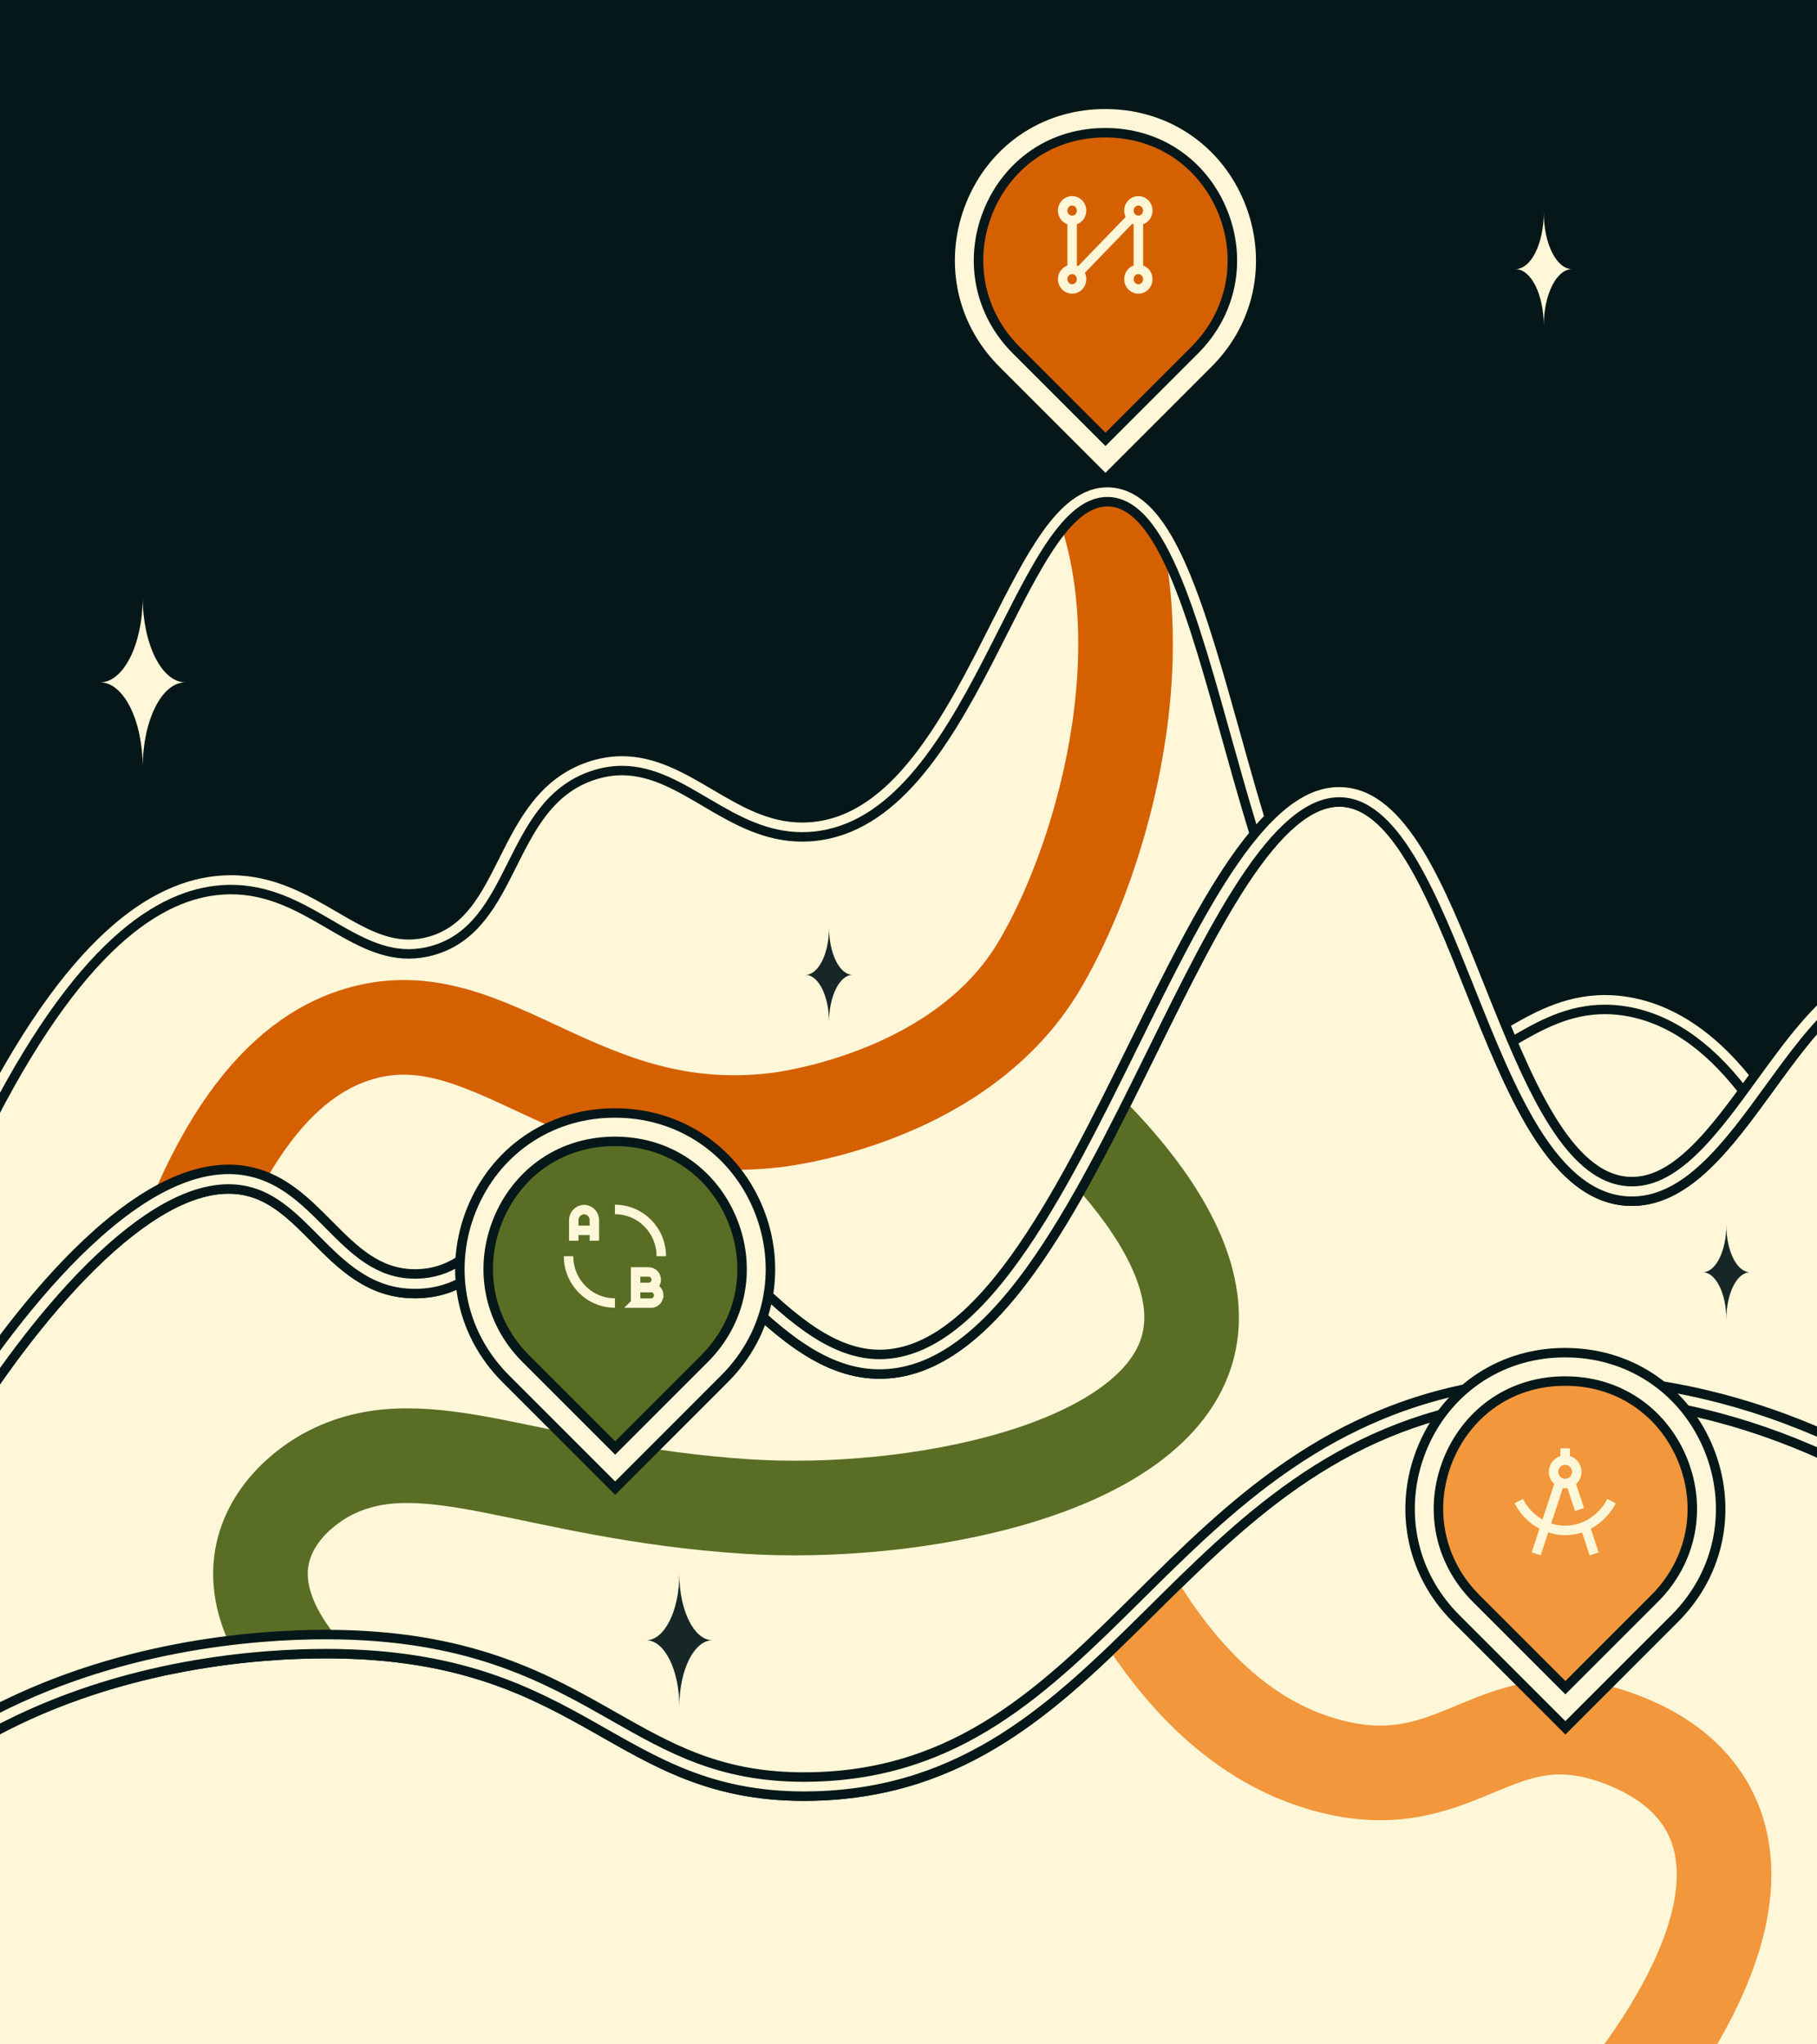 <?xml version="1.0" encoding="UTF-8"?>
<svg xmlns="http://www.w3.org/2000/svg" xmlns:xlink="http://www.w3.org/1999/xlink" viewBox="0 0 1920 2160">
  <defs>
    <style>
      .cls-1, .cls-2, .cls-3, .cls-4, .cls-5 {
        fill: none;
      }

      .cls-6 {
        clip-path: url(#clippath);
      }

      .cls-2 {
        stroke: #f2973c;
      }

      .cls-2, .cls-3, .cls-4 {
        stroke-linecap: round;
        stroke-linejoin: round;
        stroke-width: 100px;
      }

      .cls-7 {
        fill: #051718;
      }

      .cls-8 {
        fill: #f2973c;
      }

      .cls-9, .cls-10 {
        fill: #fff7d7;
      }

      .cls-11 {
        fill: #d56000;
      }

      .cls-12 {
        fill: #172728;
      }

      .cls-13 {
        fill: #1e380c;
      }

      .cls-14 {
        fill: #596d25;
      }

      .cls-10 {
        stroke: #051718;
      }

      .cls-10, .cls-5 {
        stroke-miterlimit: 10;
        stroke-width: 10px;
      }

      .cls-3 {
        stroke: #596d25;
      }

      .cls-4 {
        stroke: #d56000;
      }

      .cls-15 {
        clip-path: url(#clippath-1);
      }

      .cls-16 {
        clip-path: url(#clippath-4);
      }

      .cls-17 {
        clip-path: url(#clippath-3);
      }

      .cls-18 {
        clip-path: url(#clippath-2);
      }

      .cls-5 {
        stroke: #fff7d7;
      }
    </style>
    <clipPath id="clippath">
      <rect class="cls-1" x="-2011.15" width="1920" height="2160"/>
    </clipPath>
    <clipPath id="clippath-1">
      <rect class="cls-1" x="0" y="0" width="1920" height="2160"/>
    </clipPath>
    <clipPath id="clippath-2">
      <path class="cls-1" d="M-18.43,2484.88V1178.55l1.12-2.18c46.18-89.54,93.63-155.46,141.05-195.95,38.09-32.52,77.26-49.53,116.41-50.57,1.31-.03,2.59-.05,3.88-.05,44.09,0,78.74,20.22,109.32,38.06,26.36,15.38,51.26,29.91,78.61,29.91,7.58,0,14.98-1.06,22.64-3.25,40.48-11.56,58.49-47.49,77.56-85.53,20.32-40.54,41.33-82.45,90.72-99.13,11.56-3.9,22.8-5.8,34.35-5.8,34.33,0,64.03,17.49,92.75,34.4,29.78,17.54,60.58,35.67,97.66,35.67,3.5,0,7.06-.16,10.58-.48,39.77-3.6,76.17-27.14,111.28-71.97,31.63-40.4,58.25-93.04,81.74-139.48,38.58-76.31,71.9-142.2,118.88-142.2,.99,0,2,.03,2.99,.09,29.3,1.77,53.87,28.14,77.33,83,19.72,46.11,36.89,107.55,55.08,172.61,22.35,79.94,45.46,162.61,76.11,228.49,33.81,72.66,71.08,111.47,113.94,118.65,4.69,.79,9.43,1.18,14.08,1.18,28.38,0,53.43-14.71,79.94-30.29,31.22-18.34,63.5-37.3,106.24-37.3,8.12,0,16.44,.72,24.74,2.13,48.65,8.28,93.59,39.74,133.58,93.49,30.23,40.63,58.36,95.13,83.62,161.97l.65,1.72v1169.13H-18.43Z"/>
    </clipPath>
    <clipPath id="clippath-3">
      <path class="cls-1" d="M1943.99,1061.52v1423.17H-23.98v-995.62c33.27-50.48,84.29-120.17,141.47-170.8,55.01-48.7,103.08-68.89,142.86-60.01,29,6.47,50.03,27.68,72.29,50.12,28.46,28.69,57.87,58.36,105.86,58.36,.68,0,1.39-.01,2.08-.02,42.87-.76,69.21-25,94.69-48.46,19.22-17.69,39.1-35.99,66.71-44.78,61.93-19.68,112.77,29.86,166.62,82.31,47.88,46.64,97.39,94.88,158.57,95.95,.72,.01,1.44,.02,2.16,.02,54.19-.01,106.51-36.06,159.86-110.1,46.36-64.35,87.97-148.72,128.2-230.3,35.39-71.78,68.83-139.58,103.09-189.28,36.25-52.58,68.55-76.99,98.79-74.58,56.85,4.51,96.1,102.8,134.05,197.84,21.06,52.75,42.84,107.29,68.49,148.73,30.23,48.85,62.56,73.38,98.84,75.01,60.46,2.69,105.5-59.31,149.07-119.28,23.73-32.68,48.13-66.27,74.26-88.29Z"/>
    </clipPath>
    <clipPath id="clippath-4">
      <path class="cls-1" d="M1928.94,1538.55v936.25H-8.34v-643.71c139.62-75.54,288.47-83.9,352.67-83.9,6.62,0,12.33,.09,17.05,.2,257.19,6.15,289.96,150.37,488.16,150.37,3.65,0,7.34-.05,11.11-.15,320.01-8.44,379.36-364.96,720.17-415.31,26.01-3.84,52.18-5.68,78.29-5.68h0c92.91,0,185.36,23.22,269.84,61.93Z"/>
    </clipPath>
  </defs>
  <g id="_5" data-name="#5">
    <g class="cls-6">
      <g>
        <g>
          <g>
            <path class="cls-9" d="M38.43-39.93C-7.12-66.22-56.51-83.23-108.38-90.45c-24.81-3.46-49.69-4.59-74.49-3.42-20.2,.95-40.34,3.44-60.36,7.47-8.58,1.71-17.14,3.72-25.66,6-46.91,12.57-90.39,32.97-129.49,60.73-4.92,3.49-9.77,7.1-14.55,10.83-9.76,7.59-19.13,15.61-28.09,24-28.97,27.15-53.71,58.36-73.79,93.15-17.06,29.54-30.2,60.69-39.3,93.1-4.94,17.56-8.68,35.48-11.23,53.71-7.47,53.7-4.09,107.71,10.06,160.51,1.65,6.16,3.44,12.26,5.36,18.3,14.53,45.74,36.75,87.96,66.19,125.74,32.19,41.31,71.6,75.59,117.16,101.89,45.54,26.3,94.94,43.3,146.81,50.52,53.69,7.47,107.7,4.09,160.51-10.06,1.51-.4,3.01-.81,4.5-1.24,44.05-12.33,85.02-31.61,122.11-57.48,5.65-3.94,11.22-8.04,16.69-12.28,.25-.18,.48-.37,.72-.55,16.78-13.07,32.4-27.34,46.79-42.72,21.04-22.5,39.48-47.38,55.09-74.44,22.3-38.6,37.9-79.97,46.53-123.27,1.46-7.31,2.72-14.67,3.78-22.08,.08-.49,.15-.97,.21-1.46,7.47-53.7,4.09-107.71-10.06-160.52-14.15-52.8-38.22-101.27-71.54-144.03C123.4,20.65,83.98-13.63,38.43-39.93ZM207.27,359.86c-.17,1.24-.33,2.48-.52,3.73-10.77,76.18-44.83,146.99-96.56,202.78-13.22,14.27-27.61,27.56-43.06,39.69-9.15,7.18-18.67,13.97-28.55,20.32-31.76,20.44-67.18,36.36-105.6,46.65-4.12,1.11-8.24,2.14-12.37,3.1-183.66,42.67-369.33-58.54-434.93-233.02-4.33-11.48-8.13-23.29-11.37-35.4-16.45-61.41-16.7-123.33-3.34-181.22,16.75-72.71,54.94-139.05,109.37-189.98,11.79-11.04,24.35-21.35,37.61-30.85,35.55-25.47,76.2-45.08,120.93-57.06,14.62-3.91,29.25-6.91,43.86-9.02,8.48-1.22,16.96-2.15,25.41-2.78C-15.94-76.35,150.14,37,197.55,213.91c13.16,49.09,15.95,98.52,9.72,145.95Z"/>
            <path class="cls-7" d="M40.94-44.26C-5.17-70.88-55.19-88.09-107.68-95.4c-24.53-3.42-49.13-4.6-73.63-3.53-22.15,.94-44.24,3.71-66.15,8.29-7.59,1.58-15.17,3.39-22.72,5.41-47.38,12.69-91.32,33.29-130.83,61.31-5.08,3.58-10.07,7.3-14.99,11.13-9.92,7.73-19.44,15.87-28.54,24.41-29.28,27.46-54.29,59.02-74.59,94.19-16.79,29.08-29.83,59.71-39.01,91.55-5.38,18.63-9.43,37.68-12.13,57.07-7.57,54.36-4.15,109.03,10.18,162.49,1.39,5.2,2.88,10.36,4.47,15.47,14.69,47.48,37.51,91.27,67.97,130.35,10.44,13.39,21.62,26.06,33.52,37.96,25.26,25.26,53.73,47.08,85.07,65.17,46.11,26.62,96.12,43.83,148.62,51.14,54.37,7.57,109.04,4.14,162.5-10.18,2.43-.65,4.85-1.33,7.26-2.02,44.29-12.71,85.45-32.4,122.72-58.67,4.96-3.49,9.85-7.11,14.67-10.84,.4-.3,.78-.59,1.17-.9,16.94-13.2,32.71-27.61,47.25-43.13,21.35-22.8,40.04-48.03,55.88-75.47,22-38.11,37.58-78.9,46.44-121.54,1.7-8.21,3.16-16.48,4.37-24.82,.12-.74,.23-1.5,.33-2.26,7.58-54.36,4.15-109.03-10.18-162.5-14.33-53.46-38.69-102.52-72.43-145.81C126.95,17.06,87.05-17.64,40.94-44.26ZM228.94,385.78c-14.26,74.47-49.49,143.34-100.93,198.41-14.32,15.32-29.9,29.59-46.63,42.6-6.09,4.73-12.32,9.29-18.71,13.68-36.08,24.82-76.87,44.09-121.49,56.25-.57,.16-1.15,.32-1.73,.47-206.25,55.27-418.05-61.19-483.62-261.73-2.27-6.94-4.36-13.98-6.28-21.11-19.04-71.02-17.7-142.7,.42-208.84,19.52-71.28,58.54-136.12,112.57-186.77,13.05-12.25,26.99-23.65,41.74-34.13,37.72-26.81,80.79-47.47,128.11-60.15,9.54-2.55,19.08-4.74,28.64-6.56,18.22-3.5,36.44-5.69,54.54-6.63C.09-98.33,172.56,21.65,222.3,207.28c14.36,53.59,17.13,107.56,9.84,159.25-.91,6.46-1.98,12.87-3.2,19.24Z"/>
          </g>
          <g>
            <path class="cls-9" d="M25.51-18.16C-17.17-42.84-63.45-58.82-112.05-65.61c-26.11-3.65-52.29-4.56-78.35-2.74-10.44,.73-20.87,1.9-31.26,3.51-13.65,2.11-27.24,4.98-40.75,8.59-44.4,11.9-85.5,31.28-122.41,57.72-4.22,3.02-8.39,6.13-12.51,9.34-8.99,7.02-17.62,14.4-25.89,22.13-27.31,25.54-50.61,54.96-69.52,87.76-18.46,32.02-32,66.06-40.47,101.6-2.84,11.87-5.11,23.91-6.8,36.11-6.98,50.37-3.79,101.03,9.49,150.59,2.98,11.08,6.4,21.96,10.3,32.62,13.5,37,32.53,71.38,56.77,102.54,30.17,38.76,67.1,70.94,109.79,95.62,42.68,24.69,88.97,40.66,137.55,47.45,47.09,6.58,94.42,4.25,140.86-6.95,3.17-.76,6.34-1.58,9.51-2.43,39.17-10.49,75.78-26.82,109.21-48.68,8.8-5.74,17.37-11.87,25.7-18.38,.3-.23,.59-.46,.88-.69,15.67-12.29,30.25-25.71,43.69-40.18,19.4-20.88,36.4-43.95,50.83-69.01,23.82-41.32,39.46-86.02,46.57-132.92,.25-1.59,.47-3.19,.7-4.79,.1-.71,.19-1.41,.28-2.13,6.62-49.67,3.34-99.6-9.76-148.46-13.28-49.54-35.84-95.01-67.08-135.15C105.13,38.71,68.19,6.53,25.51-18.16ZM197.55,213.91c13.16,49.09,15.95,98.52,9.72,145.95-.17,1.24-.33,2.48-.52,3.73-10.77,76.18-44.83,146.99-96.56,202.78-13.22,14.27-27.61,27.56-43.06,39.69-9.15,7.18-18.67,13.97-28.55,20.32-31.76,20.44-67.18,36.36-105.6,46.65-4.12,1.11-8.24,2.14-12.37,3.1-183.66,42.67-369.33-58.54-434.93-233.02-4.33-11.48-8.13-23.29-11.37-35.4-16.45-61.41-16.7-123.33-3.34-181.22,16.75-72.71,54.94-139.05,109.37-189.98,11.79-11.04,24.35-21.35,37.61-30.85,35.55-25.47,76.2-45.08,120.93-57.06,14.62-3.91,29.25-6.91,43.86-9.02,8.48-1.22,16.96-2.15,25.41-2.78C-15.94-76.35,150.14,37,197.55,213.91Z"/>
            <path class="cls-7" d="M28.02-22.49C-15.23-47.5-62.12-63.68-111.36-70.56c-25.84-3.61-51.77-4.57-77.58-2.88-12.4,.79-24.77,2.21-37.1,4.24-12.61,2.08-25.17,4.79-37.67,8.14-44.91,12.03-86.49,31.64-123.85,58.36-4.34,3.1-8.62,6.3-12.85,9.6-9.15,7.14-17.93,14.65-26.35,22.53-27.62,25.87-51.19,55.61-70.31,88.79-18.18,31.54-31.67,65.03-40.29,99.96-3.21,13-5.75,26.2-7.6,39.56-7.08,51.05-3.85,102.37,9.61,152.57,2.72,10.13,5.81,20.08,9.29,29.85,13.73,38.71,33.4,74.61,58.67,107.08,30.56,39.27,68,71.87,111.24,96.88,43.25,25.02,90.13,41.2,139.36,48.08,48.72,6.82,97.69,4.2,145.68-7.78,2.23-.55,4.46-1.12,6.68-1.72,40.5-10.85,78.33-27.87,112.77-50.71,8.17-5.42,16.15-11.17,23.93-17.24,.23-.18,.46-.36,.69-.54,15.9-12.47,30.7-26.06,44.33-40.74,19.71-21.19,36.98-44.6,51.64-70.04,23.5-40.79,39.17-84.84,46.61-131.04,.47-2.81,.89-5.64,1.28-8.48,.08-.52,.14-1.03,.21-1.55,6.8-50.53,3.49-101.33-9.81-151.02-13.45-50.19-36.32-96.27-67.97-136.92C108.68,35.13,71.26,2.52,28.02-22.49ZM206.75,363.59c-10.77,76.18-44.83,146.99-96.56,202.78-13.22,14.27-27.61,27.56-43.06,39.69-9.15,7.18-18.67,13.97-28.55,20.32-31.76,20.44-67.18,36.36-105.6,46.65-4.12,1.11-8.24,2.14-12.37,3.1-183.66,42.67-369.33-58.54-434.93-233.02-4.33-11.48-8.13-23.29-11.37-35.4-16.45-61.41-16.7-123.33-3.34-181.22,16.75-72.71,54.94-139.05,109.37-189.98,11.79-11.04,24.35-21.35,37.61-30.85,35.55-25.47,76.2-45.08,120.93-57.06,14.62-3.91,29.25-6.91,43.86-9.02,8.48-1.22,16.96-2.15,25.41-2.78C-15.94-76.35,150.14,37,197.55,213.91c13.16,49.09,15.95,98.52,9.72,145.95-.17,1.24-.33,2.48-.52,3.73Z"/>
          </g>
        </g>
        <path class="cls-14" d="M-419.66,36.51L110.2,566.36c-13.22,14.27-27.61,27.56-43.06,39.69-9.15,7.18-18.67,13.97-28.55,20.32-31.76,20.44-67.18,36.36-105.6,46.65-4.12,1.11-8.24,2.14-12.37,3.1L-529.03,226.49c16.75-72.71,54.94-139.05,109.37-189.98Z"/>
        <path class="cls-13" d="M-217.26-60.42L206.75,363.59c-10.77,76.18-44.83,146.99-96.56,202.78L-419.66,36.51c11.79-11.04,24.35-21.35,37.61-30.85,35.55-25.47,76.2-45.08,120.93-57.06,14.62-3.91,29.25-6.91,43.86-9.02Z"/>
        <path class="cls-14" d="M197.55,213.91c13.16,49.09,15.95,98.52,9.72,145.95-.17,1.24-.33,2.48-.52,3.73L-217.26-60.42c8.48-1.22,16.96-2.15,25.41-2.78C-15.94-76.35,150.14,37,197.55,213.91Z"/>
      </g>
    </g>
  </g>
  <g id="_6" data-name="#6">
    <g>
      <rect class="cls-7" width="1920" height="2160"/>
      <g class="cls-15">
        <g>
          <g>
            <path class="cls-9" d="M-23.43,2489.88V1177.33l1.68-3.25c46.48-90.12,94.33-156.55,142.25-197.46,38.98-33.28,79.2-50.7,119.53-51.76,1.35-.04,2.68-.05,4.01-.05,45.44,0,80.71,20.58,111.84,38.74,25.76,15.03,50.1,29.23,76.09,29.22,7.1,0,14.06-1,21.27-3.06,38.37-10.95,55.9-45.93,74.46-82.96,20.77-41.44,42.25-84.29,93.59-101.63,12.09-4.08,23.85-6.07,35.95-6.07,35.69,0,65.98,17.84,95.27,35.09,29.22,17.21,59.42,34.99,95.13,34.99,3.34,0,6.75-.15,10.13-.46,38.32-3.47,73.58-26.39,107.79-70.08,31.33-40.01,57.83-92.42,81.21-138.65,39.33-77.78,73.29-144.95,123.34-144.95,1.09,0,2.2,.03,3.29,.1,31.4,1.89,57.34,29.23,81.62,86.03,19.85,46.41,37.07,108.01,55.3,173.23,22.29,79.75,45.34,162.22,75.83,227.73,33.07,71.06,69.12,108.94,110.23,115.83,4.42,.74,8.88,1.12,13.25,1.12,27.03,0,51.5-14.38,77.41-29.6,31.8-18.68,64.67-37.99,108.78-37.99,8.4,0,17,.74,25.58,2.2,49.96,8.51,95.97,40.62,136.75,95.44,30.5,41,58.86,95.91,84.29,163.19l.97,2.58v1175.05H-23.43Z"/>
            <path class="cls-9" d="M1170.12,519.99c.99,0,2,.03,2.99,.09,29.3,1.77,53.87,28.14,77.33,83,19.72,46.1,36.89,107.55,55.08,172.61,22.35,79.94,45.46,162.61,76.11,228.49,33.81,72.66,71.08,111.47,113.94,118.65,4.69,.78,9.43,1.18,14.08,1.18,28.38,0,53.43-14.71,79.94-30.29,31.22-18.34,63.5-37.3,106.24-37.3,8.12,0,16.44,.72,24.74,2.13,48.65,8.28,93.59,39.74,133.58,93.49,30.23,40.63,58.36,95.13,83.62,161.97l.65,1.72v1169.13H-18.43V1178.55l1.12-2.18c46.18-89.54,93.63-155.46,141.05-195.95,38.09-32.52,77.26-49.53,116.41-50.57,1.31-.03,2.59-.05,3.88-.05,44.09,0,78.74,20.22,109.32,38.06,26.36,15.38,51.26,29.91,78.6,29.91h.01c7.58,0,14.98-1.06,22.64-3.25,40.48-11.56,58.49-47.49,77.56-85.53,20.32-40.54,41.33-82.45,90.72-99.13,11.56-3.9,22.8-5.8,34.35-5.8,34.33,0,64.03,17.49,92.75,34.4,29.78,17.54,60.58,35.67,97.66,35.67h0c3.5,0,7.06-.16,10.58-.48,39.77-3.6,76.17-27.14,111.28-71.97,31.63-40.4,58.25-93.04,81.74-139.48,38.58-76.31,71.9-142.21,118.88-142.21m0-10c-53.13,0-87.73,68.44-127.81,147.69-23.28,46.03-49.66,98.21-80.68,137.83-33.31,42.54-67.43,64.84-104.31,68.18-3.22,.29-6.48,.44-9.68,.44-34.36,0-63.96-17.43-92.59-34.29-29.88-17.59-60.77-35.78-97.82-35.78-12.66,0-24.94,2.07-37.55,6.33-24.01,8.11-43.93,22.47-60.9,43.89-14.61,18.44-25.26,39.69-35.56,60.24-18.84,37.59-35.11,70.05-71.36,80.4-6.75,1.93-13.26,2.87-19.89,2.87-24.65,0-48.41-13.86-73.57-28.54-31.67-18.48-67.57-39.42-114.36-39.42-1.4,0-2.76,.02-4.14,.05-41.5,1.1-82.76,18.91-122.64,52.96-48.41,41.33-96.67,108.27-143.45,198.97l-1.12,2.18-1.11,2.16v1318.76H1948.43V1313.92l-.64-1.71-.65-1.72c-25.59-67.72-54.17-123.03-84.95-164.41-41.58-55.89-88.65-88.65-139.92-97.38-8.85-1.51-17.74-2.27-26.42-2.27-45.47,0-78.94,19.66-111.31,38.68-25.31,14.87-49.21,28.91-74.88,28.91-4.1,0-8.28-.35-12.43-1.05-39.36-6.59-74.21-43.55-106.53-113-30.32-65.15-53.31-147.41-75.55-226.97-18.28-65.38-35.54-127.14-55.52-173.85-25.12-58.73-52.42-87.03-85.92-89.05-1.2-.07-2.4-.11-3.59-.11h0Z"/>
          </g>
          <g class="cls-18">
            <path class="cls-4" d="M162.16,1418.5c61.59-232.45,147.18-306.19,219.09-326.64,137.93-39.23,231.5,115.89,438.17,91.62,15.16-1.78,197.38-25.79,278.84-163.32,82-138.44,155.9-438.58-.94-601.95"/>
          </g>
          <path class="cls-10" d="M1170.11,530.08c.79,0,1.59,.02,2.38,.07,121.98,7.36,132.66,571.04,321.4,602.63,5.4,.9,10.63,1.32,15.75,1.32,64.97,0,109.39-67.59,186.19-67.59,7.37,0,15.04,.62,23.05,1.99,101.65,17.31,167.68,138.51,209.46,249.09v1157.21H-8.35V1180.99c100.38-194.63,186.39-239.41,248.77-241.05,1.22-.03,2.41-.05,3.61-.05,78.55,0,124.41,67.97,187.93,67.97,8.14,0,16.58-1.12,25.41-3.64,89.27-25.48,77.58-154.02,168.74-184.81,10.89-3.68,21.2-5.27,31.12-5.27,65.7,0,113.71,70.08,190.41,70.08,3.76,0,7.59-.17,11.49-.52,168.99-15.29,216.85-353.63,310.99-353.62m0-20.17h0c-14.22,0-28.15,5.1-41.38,15.18-10.47,7.97-20.75,19.15-31.42,34.2-18.62,26.24-36.33,61.27-55.08,98.36-24.41,48.28-49.65,98.2-80.67,137.82-16.2,20.69-32.14,36.21-48.72,47.46-17.94,12.16-36.1,18.93-55.52,20.69-3.22,.29-6.48,.44-9.67,.44-34.33,0-62.61-16.65-92.55-34.28-29.88-17.6-60.78-35.79-97.86-35.8-12.49,0-25.13,2.13-37.58,6.33-53.32,18.01-76.27,63.78-96.51,104.17-18.83,37.57-35.09,70.01-71.31,80.35-6.75,1.93-13.25,2.86-19.87,2.86-24.62,0-47.29-13.22-73.53-28.53-31.68-18.48-67.59-39.43-114.4-39.43-1.39,0-2.75,.02-4.15,.06-19.46,.51-39.02,4.71-58.12,12.46-21.65,8.79-43.38,22.42-64.57,40.52-23.22,19.83-46.56,45.66-69.36,76.77-24.79,33.83-49.72,74.95-74.1,122.22l-2.24,4.35v1318.87H1948.52V1313.91l-1.3-3.45c-25.59-67.72-54.18-123.05-84.96-164.43-41.59-55.91-88.69-88.68-139.98-97.42-8.86-1.51-17.75-2.27-26.44-2.27-45.49,0-80.48,20.56-111.35,38.69-26.4,15.51-49.19,28.9-74.84,28.9-4.1,0-8.27-.35-12.41-1.04-39.33-6.58-74.16-43.53-106.46-112.95-30.31-65.14-53.31-147.4-75.54-226.95-18.28-65.39-35.54-127.15-55.52-173.86-11.21-26.22-22.5-45.85-34.51-60.01-15.42-18.18-32.74-27.97-51.49-29.1-1.19-.07-2.4-.11-3.59-.11h0Z"/>
        </g>
        <g>
          <path class="cls-10" d="M1943.99,1061.52v1423.17H-23.98v-995.62c33.27-50.48,84.29-120.17,141.47-170.8,55.01-48.7,103.08-68.89,142.86-60.01,29,6.47,50.03,27.68,72.29,50.12,28.46,28.69,57.87,58.36,105.86,58.36,.68,0,1.39-.01,2.08-.02,42.87-.76,69.21-25,94.69-48.46,19.22-17.69,39.1-35.99,66.71-44.78,61.93-19.68,112.77,29.86,166.62,82.31,47.88,46.64,97.39,94.88,158.57,95.95,.72,.01,1.44,.02,2.16,.02,54.19-.01,106.51-36.06,159.86-110.1,46.36-64.35,87.97-148.72,128.2-230.3,35.39-71.78,68.83-139.58,103.09-189.28,36.25-52.58,68.55-76.99,98.79-74.58,56.85,4.51,96.1,102.8,134.05,197.84,21.06,52.75,42.84,107.29,68.49,148.73,30.23,48.85,62.56,73.38,98.84,75.01,60.46,2.69,105.5-59.31,149.07-119.28,23.73-32.68,48.13-66.27,74.26-88.29Z"/>
          <g class="cls-17">
            <path class="cls-3" d="M461.37,1880.07c-289.73-181.08-169.29-295.38-111.96-324.16,100.98-50.7,212.41,20.77,438.37,35.75,176.58,11.7,433.15-37.11,467.48-168.81,33.83-129.78-163.4-281.55-186.13-298.67"/>
          </g>
          <path class="cls-10" d="M1948.84,1032.28c-35.62,22.39-66.25,64.57-95.88,105.35-20.74,28.56-42.2,58.1-64.34,79.13-23.76,22.57-45.08,32.64-67.02,31.63-66.06-2.96-108.24-108.58-149.03-210.73-42.15-105.57-81.96-205.28-151.65-210.81-38.76-3.06-76.1,23.45-117.49,83.47-35.12,50.94-68.88,119.39-104.61,191.88-39.86,80.82-81.07,164.4-126.42,227.35-49.19,68.27-96.02,101.5-143.09,101.5-.58,0-1.18-.01-1.76-.02-52.97-.93-99.5-46.25-144.49-90.08-55.85-54.4-113.6-110.66-187.35-87.21-32,10.17-53.59,30.06-74.47,49.28-24.69,22.73-46.03,42.37-81.03,42.98-.55,.01-1.09,.02-1.64,.02-39.42,0-64.59-25.39-91.22-52.23-23.38-23.57-47.56-47.96-82.48-55.75-46.64-10.41-100.84,11.36-161.1,64.73-59.88,53.01-112.86,125.8-146.76,177.53l-1.7,2.58v1022.52H1964.7V1022.3l-15.87,9.98Zm-4.85,1452.41H-23.98v-995.62c33.27-50.48,84.29-120.17,141.47-170.8,55.01-48.7,103.08-68.89,142.86-60.01,29,6.47,50.03,27.68,72.29,50.12,28.46,28.69,57.87,58.36,105.86,58.36,.68,0,1.39-.01,2.08-.02,42.87-.76,69.21-25,94.69-48.46,19.22-17.69,39.1-35.99,66.71-44.78,61.93-19.68,112.77,29.86,166.62,82.31,47.88,46.64,97.39,94.88,158.57,95.95,.72,.01,1.44,.02,2.16,.02,54.19-.01,106.51-36.06,159.86-110.1,46.36-64.35,87.97-148.72,128.2-230.3,35.39-71.78,68.83-139.58,103.09-189.28,36.25-52.58,68.55-76.99,98.79-74.58,56.85,4.51,96.1,102.8,134.05,197.84,21.06,52.75,42.84,107.29,68.49,148.73,30.23,48.85,62.56,73.38,98.84,75.01,60.46,2.69,105.5-59.31,149.07-119.28,23.73-32.68,48.13-66.27,74.26-88.29v1423.17Z"/>
        </g>
        <g>
          <path class="cls-10" d="M1928.94,1538.55v936.25H-8.34v-643.71c139.62-75.54,288.47-83.9,352.67-83.9,6.62,0,12.33,.09,17.05,.2,257.19,6.15,289.96,150.37,488.16,150.37,3.65,0,7.34-.05,11.11-.15,320.01-8.44,379.36-364.96,720.17-415.31,26.01-3.84,52.18-5.68,78.29-5.68h0c92.91,0,185.36,23.22,269.84,61.93Z"/>
          <g class="cls-16">
            <path class="cls-2" d="M1608.31,2336.31c268.95-268.95,255.2-433.75,115.86-494.05-143.34-62.04-176.59,64.73-325.73,21.86-109.13-31.37-179.8-129.24-225.17-218.61"/>
          </g>
          <path class="cls-10" d="M1937.34,1520.21c-44.35-20.34-89.96-36.07-135.54-46.78-47.95-11.27-95.96-16.99-142.7-16.99-27.44,0-54.77,1.99-81.25,5.89-41.83,6.18-80.6,16.8-118.55,32.49-33.65,13.91-65.73,31.44-98.06,53.6-59.27,40.62-109.1,89.99-157.29,137.73-49.79,49.32-96.81,95.91-151.65,131.21-28.95,18.63-57.53,32.47-87.37,42.3-33.35,10.97-67.63,16.78-104.83,17.77-3.54,.09-7.09,.14-10.57,.14-88.38,0-140.77-29.78-201.44-64.25-68.24-38.78-145.58-82.74-286.24-86.1-5.75-.14-11.65-.21-17.53-.21-75.7,0-223.43,11.22-362.27,86.33l-10.57,5.72v675.9H1949.12v-969.36l-11.77-5.4Zm-8.4,954.59H-8.34v-643.71c139.62-75.54,288.47-83.9,352.67-83.9,6.62,0,12.33,.09,17.05,.2,257.19,6.15,289.96,150.37,488.16,150.37,3.65,0,7.34-.05,11.11-.15,320.01-8.44,379.36-364.96,720.17-415.31,26.01-3.84,52.18-5.68,78.29-5.68h0c92.91,0,185.36,23.22,269.84,61.93v936.25Z"/>
        </g>
      </g>
      <g>
        <path class="cls-12" d="M752.84,1733.04c-19.33,0-35,31.35-35,70,0-38.65-15.67-70-35-70,19.33,0,35-31.35,35-70,0,38.65,15.67,70,35,70Z"/>
        <path class="cls-9" d="M195.8,720.93c-24.86,0-45,40.3-45,90,0-49.7-20.14-90-45-90,24.86,0,45-40.3,45-90,0,49.7,20.14,90,45,90Z"/>
        <path class="cls-9" d="M1661.28,284.33c-16.57,0-30,26.87-30,60,0-33.13-13.43-60-30-60,16.57,0,30-26.87,30-60,0,33.13,13.43,60,30,60Z"/>
        <path class="cls-12" d="M901.04,1030c-13.81,0-25,22.39-25,50,0-27.61-11.19-50-25-50,13.81,0,25-22.39,25-50,0,27.61,11.19,50,25,50Z"/>
        <path class="cls-12" d="M1849.2,1344.21c-13.81,0-25,22.39-25,50,0-27.61-11.19-50-25-50,13.81,0,25-22.39,25-50,0,27.61,11.19,50,25,50Z"/>
      </g>
      <g>
        <g>
          <g>
            <path class="cls-11" d="M1059.55,383.9c-22.76-22.76-37.68-50.99-43.15-81.64-5.11-28.62-1.96-58.31,9.09-85.84,23.27-57.95,76.29-94.79,138.38-96.14,1.26-.03,2.52-.04,3.79-.04h.25c1.36,0,2.72,.01,4.08,.04,62.3,1.39,115.48,38.32,138.77,96.38,23.52,58.62,10.46,122.71-34.09,167.25l-108.56,108.56-108.58-108.58Z"/>
            <path class="cls-7" d="M1167.88,125.24c1.34,0,2.67,.01,4,.04,131.01,2.92,193.92,162.44,101.26,255.1l-105.02,105.02-105.04-105.04c-92.54-92.54-29.93-252.23,100.9-255.09,1.22-.03,2.45-.04,3.68-.04h.22m0-10h-.23c-1.3,0-2.6,.02-3.89,.05-32.83,.72-63.7,10.98-89.26,29.68-23.82,17.43-42.37,41.49-53.65,69.6-11.4,28.4-14.64,59.03-9.37,88.58,5.65,31.67,21.05,60.82,44.53,84.3l105.04,105.04,7.07,7.07,7.07-7.07,105.02-105.02c23.48-23.48,38.87-52.59,44.53-84.2,5.28-29.5,2.05-60.08-9.33-88.45-11.3-28.15-29.9-52.27-53.79-69.74-25.63-18.74-56.59-29.04-89.51-29.77-1.4-.03-2.82-.05-4.22-.05h0Z"/>
          </g>
          <g>
            <path class="cls-9" d="M1052.48,390.97c-24.21-24.21-40.09-54.28-45.92-86.96-5.44-30.47-2.1-62.05,9.65-91.32,24.78-61.73,81.28-100.97,147.45-102.41,1.42-.03,2.83-.04,4.25-.04,1.45,0,2.89,.02,4.32,.05,66.37,1.48,123.02,40.81,147.83,102.65,11.73,29.24,15.06,60.77,9.62,91.19-5.83,32.62-21.71,62.66-45.91,86.86l-115.63,115.63-115.65-115.65Zm115.32-250.73c-1.17,0-2.33,.01-3.49,.04-27.69,.6-53.63,9.2-75.04,24.86-20.04,14.66-35.68,34.97-45.22,58.73-20.54,51.16-9.18,107.06,29.64,145.89l94.43,94.43,94.42-94.42c38.79-38.79,50.16-94.6,29.67-145.67-9.55-23.81-25.23-44.17-45.35-58.87-21.48-15.71-47.53-24.34-75.31-24.96-1.21-.03-2.42-.04-3.63-.04h-.12Z"/>
            <path class="cls-7" d="M1167.92,115.24c1.39,0,2.79,.02,4.18,.05,64.34,1.43,119.25,39.56,143.3,99.52,11.38,28.37,14.61,58.95,9.33,88.45-5.65,31.61-21.05,60.73-44.53,84.2l-112.09,112.09-112.11-112.11c-23.48-23.48-38.88-52.64-44.53-84.3-5.27-29.55-2.03-60.18,9.37-88.58,24.02-59.84,78.79-97.88,142.92-99.28,1.38-.03,2.77-.04,4.16-.04m.2,356.03l97.95-97.95c40.23-40.23,52.02-98.11,30.77-151.06-9.9-24.68-26.17-45.79-47.04-61.05-22.31-16.32-49.34-25.28-78.15-25.92-1.25-.03-2.49-.04-3.75-.04h-.13c-1.2,0-2.4,.01-3.59,.04-28.71,.63-55.65,9.56-77.88,25.83-20.8,15.21-37.02,36.28-46.9,60.91-21.3,53.05-9.52,111.02,30.74,151.28l97.97,97.97m-.2-366.03h-.04c-1.36,0-2.82,.02-4.32,.05-68.22,1.49-126.45,41.93-151.99,105.55-12.1,30.14-15.54,62.66-9.94,94.06,6.01,33.69,22.37,64.68,47.31,89.62l112.11,112.11,7.07,7.07,7.07-7.07,112.09-112.09c24.93-24.93,41.28-55.88,47.3-89.51,5.61-31.34,2.18-63.82-9.9-93.93-25.57-63.73-83.95-104.27-152.36-105.79-1.46-.03-2.94-.05-4.41-.05h0Zm.2,351.88l-90.9-90.9c-37.38-37.38-48.32-91.22-28.54-140.49,9.19-22.89,24.24-42.45,43.53-56.56,20.58-15.05,45.54-23.32,72.2-23.9,1.13-.02,2.27-.04,3.37-.04h.13c1.17,0,2.36,.01,3.53,.04,26.75,.6,51.81,8.89,72.47,24,19.36,14.16,34.45,33.76,43.66,56.7,19.73,49.17,8.78,102.92-28.56,140.27l-90.88,90.88h0Z"/>
          </g>
        </g>
        <g>
          <path class="cls-5" d="M1122.9,222.52c0,5.72,4.48,10.35,10,10.35s10-4.63,10-10.35-4.48-10.35-10-10.35-10,4.63-10,10.35"/>
          <path class="cls-5" d="M1192.9,294.97c0,5.72,4.48,10.35,10,10.35s10-4.63,10-10.35-4.48-10.35-10-10.35-10,4.63-10,10.35"/>
          <path class="cls-5" d="M1192.9,222.52c0,5.72,4.48,10.35,10,10.35s10-4.63,10-10.35-4.48-10.35-10-10.35-10,4.63-10,10.35"/>
          <path class="cls-5" d="M1122.9,294.97c0,5.72,4.48,10.35,10,10.35s10-4.63,10-10.35-4.48-10.35-10-10.35-10,4.63-10,10.35"/>
          <path class="cls-5" d="M1140.4,287.21l55-56.93m-62.5,2.59v51.75m70-51.75v51.75"/>
        </g>
      </g>
      <g>
        <g>
          <path class="cls-14" d="M650.02,1551.11l-105.04-105.04c-92.54-92.54-29.93-252.23,100.9-255.09,1.23-.03,2.45-.04,3.68-.04,1.41,0,2.82,.01,4.22,.04,131.01,2.92,193.92,162.44,101.26,255.1l-105.02,105.02Z"/>
          <g>
            <path class="cls-9" d="M534.37,1456.67c-24.21-24.21-40.09-54.28-45.92-86.96-5.44-30.47-2.1-62.05,9.65-91.32,24.78-61.73,81.28-100.97,147.45-102.41,1.42-.03,2.84-.04,4.25-.04,1.45,0,2.89,.02,4.32,.05,66.37,1.48,123.02,40.81,147.83,102.65,11.73,29.24,15.06,60.78,9.62,91.19-5.83,32.62-21.71,62.66-45.91,86.86l-115.63,115.63-115.65-115.65Zm115.32-250.73c-1.17,0-2.33,.01-3.49,.04-27.69,.6-53.64,9.2-75.04,24.86-20.04,14.66-35.67,34.97-45.22,58.73-20.54,51.16-9.18,107.06,29.64,145.89l94.43,94.43,94.42-94.42c38.79-38.79,50.16-94.6,29.67-145.67-9.55-23.81-25.23-44.17-45.35-58.87-21.48-15.71-47.53-24.34-75.31-24.96-1.21-.03-2.42-.04-3.63-.04h-.12Z"/>
            <path class="cls-7" d="M649.82,1180.94c1.39,0,2.79,.02,4.18,.05,64.34,1.43,119.25,39.57,143.3,99.52,11.38,28.37,14.61,58.95,9.33,88.45-5.65,31.61-21.05,60.73-44.53,84.2l-112.09,112.09-112.11-112.11c-23.48-23.49-38.88-52.64-44.53-84.3-5.27-29.55-2.03-60.18,9.37-88.58,24.02-59.84,78.79-97.88,142.92-99.28,1.38-.03,2.78-.04,4.16-.04m.2,356.03l97.95-97.95c40.23-40.23,52.02-98.11,30.77-151.06-9.9-24.68-26.17-45.79-47.04-61.05-22.31-16.32-49.34-25.28-78.15-25.92-1.25-.03-2.49-.04-3.75-.04h-.13c-1.2,0-2.4,.01-3.59,.04-28.71,.63-55.65,9.56-77.88,25.83-20.8,15.21-37.01,36.28-46.9,60.91-21.3,53.05-9.52,111.02,30.75,151.28l97.97,97.97m-.2-366.03h-.04c-1.36,0-2.82,.02-4.32,.05-68.22,1.49-126.45,41.93-151.99,105.55-12.1,30.14-15.54,62.67-9.94,94.06,6.01,33.69,22.37,64.68,47.31,89.62l112.11,112.11,7.07,7.07,7.07-7.07,112.09-112.09c24.93-24.93,41.29-55.88,47.3-89.51,5.61-31.34,2.18-63.82-9.9-93.93-25.57-63.73-83.95-104.27-152.36-105.79-1.46-.03-2.94-.05-4.41-.05h0Zm.2,351.88l-90.9-90.9c-37.38-37.38-48.32-91.21-28.54-140.49,9.19-22.89,24.24-42.45,43.53-56.56,20.58-15.05,45.54-23.32,72.2-23.9,1.13-.02,2.27-.04,3.37-.04h.13c1.17,0,2.36,.01,3.53,.04,26.75,.6,51.81,8.89,72.47,24,19.36,14.15,34.45,33.76,43.66,56.7,19.73,49.17,8.78,102.92-28.56,140.27l-90.88,90.88h0Z"/>
          </g>
        </g>
        <g>
          <path class="cls-5" d="M671.62,1376.84h16.33c4.41,0,8.06-3.68,8.06-8.13l.11-.11c0-4.5-3.76-8.24-8.17-8.24h-16.33v16.48Z"/>
          <path class="cls-5" d="M671.62,1343.89h13.61c4.57-.05,8.17,3.62,8.17,8.24s-3.59,8.24-8.17,8.24h-13.61v-16.48Z"/>
          <path class="cls-5" d="M606.29,1310.94v-21.97c0-5.69,4.87-10.98,10.89-10.98s10.89,5.29,10.89,10.98v21.97"/>
          <path class="cls-5" d="M600.79,1327.3c0,27.3,21.94,49.43,49,49.43m49-49.43c0-27.3-21.94-49.43-49-49.43"/>
          <path class="cls-5" d="M628.07,1299.95h-21.78"/>
        </g>
      </g>
      <g>
        <g>
          <path class="cls-8" d="M1654.11,1804.34l-105.04-105.04c-92.54-92.54-29.93-252.23,100.9-255.09,1.22-.03,2.45-.04,3.68-.04,1.41,0,2.82,.01,4.22,.04,131.01,2.92,193.92,162.44,101.26,255.1l-105.02,105.02Z"/>
          <g>
            <path class="cls-9" d="M1538.46,1709.9c-24.21-24.21-40.09-54.28-45.92-86.96-5.44-30.47-2.1-62.05,9.65-91.32,24.78-61.73,81.28-100.97,147.45-102.41,1.33-.03,2.66-.04,3.99-.05h.75c1.29,0,2.56,.02,3.83,.05,66.37,1.48,123.02,40.81,147.83,102.65,11.73,29.24,15.06,60.77,9.62,91.19-5.83,32.62-21.71,62.66-45.91,86.86l-115.63,115.63-115.65-115.65Zm115.21-250.73c-1.12,0-2.25,.02-3.38,.04-27.68,.6-53.63,9.2-75.04,24.86-20.04,14.66-35.68,34.97-45.22,58.73-20.54,51.16-9.18,107.06,29.64,145.88l94.43,94.43,94.42-94.42c38.79-38.79,50.16-94.6,29.67-145.67-9.55-23.81-25.23-44.17-45.35-58.87-21.48-15.71-47.53-24.34-75.31-24.96-1.25-.03-2.5-.04-3.75-.04h-.12Z"/>
            <path class="cls-7" d="M1654.38,1434.17c1.25,0,2.48,.02,3.71,.05,64.34,1.43,119.25,39.56,143.3,99.52,11.38,28.37,14.61,58.95,9.34,88.45-5.65,31.61-21.05,60.73-44.53,84.2l-112.09,112.09-112.11-112.11c-23.48-23.48-38.88-52.63-44.53-84.3-5.27-29.55-2.03-60.18,9.37-88.58,24.02-59.84,78.79-97.88,142.92-99.28,1.29-.03,2.59-.04,3.89-.04,.25,0,.49,0,.74,0m-.27,356.03l97.95-97.95c40.23-40.23,52.02-98.11,30.77-151.06-9.9-24.68-26.17-45.79-47.04-61.05-22.31-16.32-49.34-25.28-78.15-25.92-1.28-.03-2.57-.04-3.86-.04h-.12c-1.16,0-2.32,.02-3.48,.04-28.71,.63-55.65,9.56-77.88,25.83-20.8,15.21-37.02,36.28-46.9,60.91-21.3,53.05-9.52,111.02,30.74,151.28l97.97,97.97m.27-366.03c-.26,0-.53,0-.79,0-1.31,0-2.68,.02-4.05,.05-68.21,1.49-126.44,41.93-151.98,105.55-12.1,30.14-15.54,62.67-9.94,94.06,6.01,33.69,22.37,64.68,47.31,89.62l112.11,112.11,7.07,7.07,7.07-7.07,112.09-112.09c24.93-24.93,41.28-55.88,47.3-89.51,5.61-31.34,2.18-63.82-9.9-93.93-25.57-63.73-83.95-104.27-152.36-105.79-1.23-.03-2.56-.05-3.94-.05h0Zm-.27,351.89l-90.9-90.9c-37.38-37.38-48.32-91.21-28.54-140.49,9.19-22.89,24.24-42.45,43.53-56.56,20.58-15.05,45.54-23.32,72.2-23.9,1.09-.02,2.19-.04,3.28-.04h.11c1.23,0,2.45,.01,3.64,.04,26.75,.6,51.81,8.89,72.47,24,19.36,14.15,34.45,33.76,43.66,56.7,19.73,49.17,8.79,102.92-28.56,140.27l-90.88,90.88h0Z"/>
          </g>
        </g>
        <g>
          <path class="cls-5" d="M1623.25,1641.76l24.5-74.31m12.25,0l9.06,27.49m5.81,17.63l9.62,29.19"/>
          <path class="cls-5" d="M1641.63,1555.06c0,6.84,5.48,12.39,12.25,12.39s12.25-5.55,12.25-12.39-5.48-12.39-12.25-12.39-12.25,5.55-12.25,12.39"/>
          <path class="cls-5" d="M1604.88,1586.03c9.35,18.3,28.1,30.96,49,30.96s39.65-12.68,49-30.96"/>
          <path class="cls-5" d="M1653.88,1542.68v-12.39"/>
        </g>
      </g>
    </g>
  </g>
</svg>